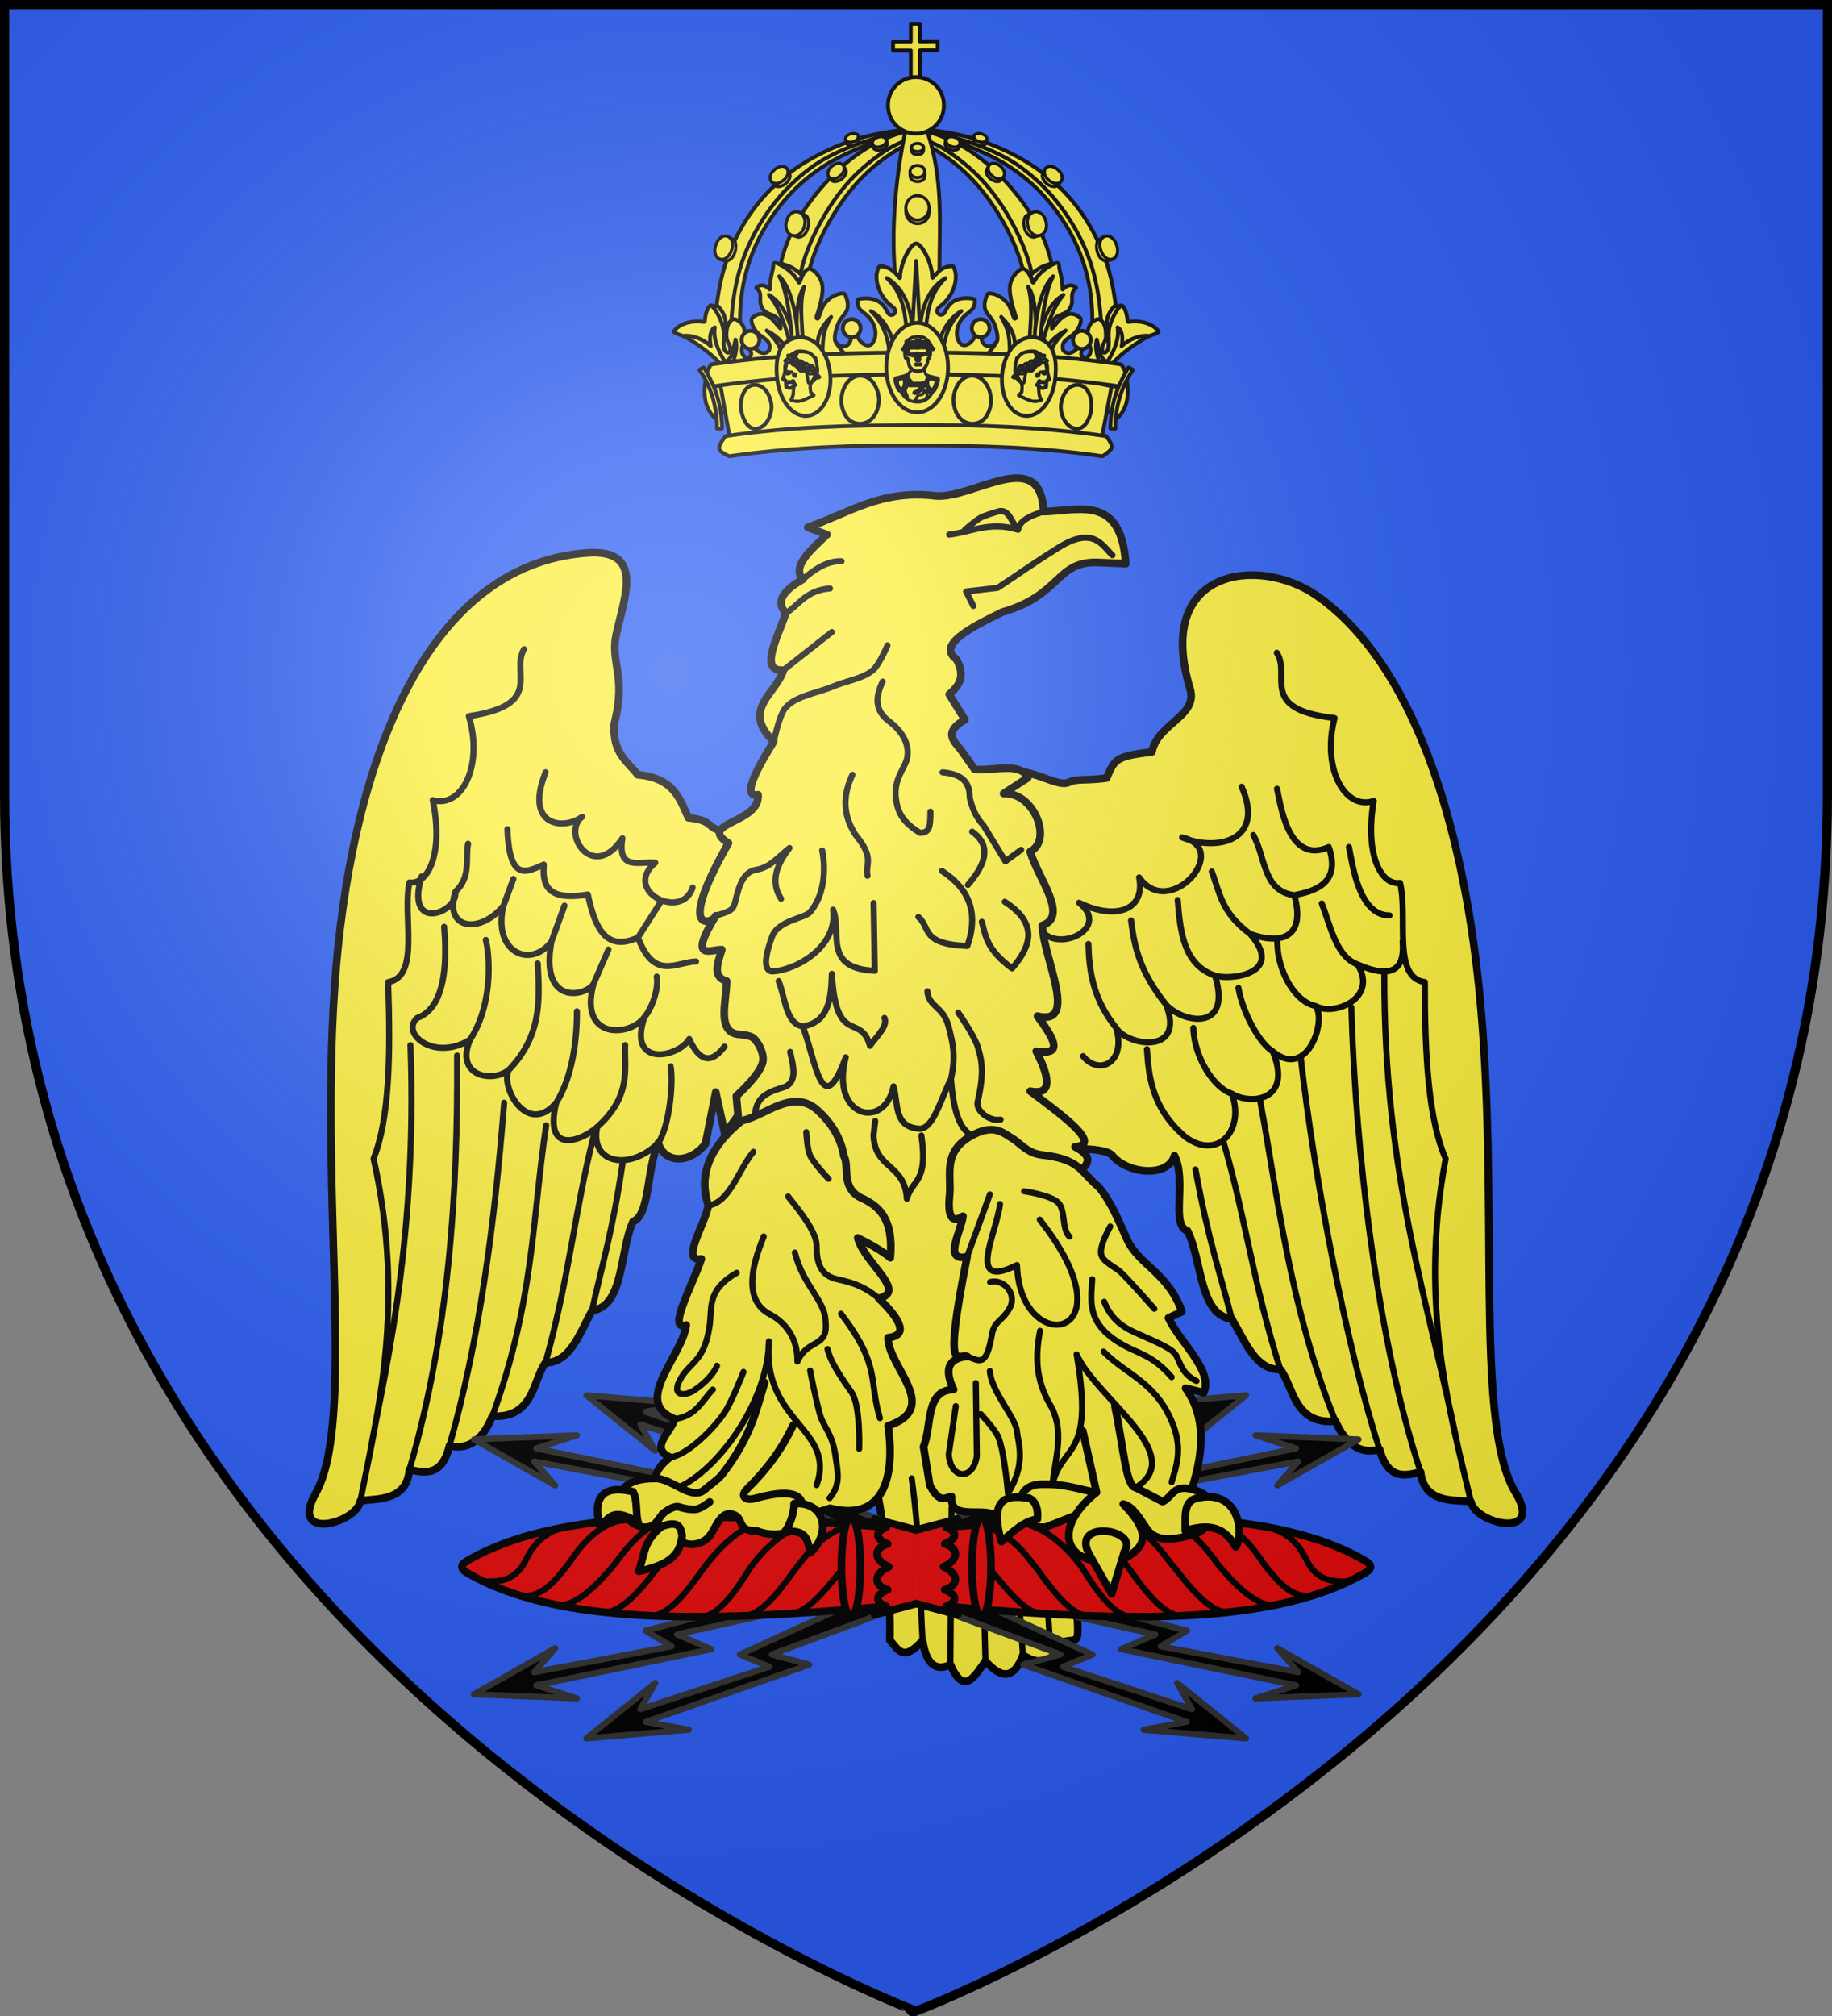 <svg xmlns="http://www.w3.org/2000/svg" xmlns:xlink="http://www.w3.org/1999/xlink" width="600" height="660"><rect width="100%" height="100%" fill="#808080" stroke="none"/><radialGradient id="e" cx="220" cy="220" r="405" gradientUnits="userSpaceOnUse"><stop offset="0" stop-color="#fff" stop-opacity=".31"/><stop offset=".19" stop-color="#fff" stop-opacity=".25"/><stop offset=".6" stop-color="#6b6b6b" stop-opacity=".125"/><stop offset="1" stop-opacity=".125"/></radialGradient><path fill="#2b5df2" d="M1.5 1.5h597V260c0 286.31-298.5 398.5-298.5 398.5S1.5 546.31 1.5 260z"/><g stroke="#000" stroke-linecap="round" stroke-linejoin="round" stroke-width="2.485"><g stroke-width="2.483"><path fill="#fcef3c" d="M249.224 254.554c-4.624 2.778-9.36 5.612-14.539 3.288-2.428-1.09-1.95-2.932-8.804-3.62-2.865-6.142-4.655-12.892-16.448-13.98-3.42-4.418-8.305-6.921-7.666-16.632 4.21-16.239-1.84-20.119.926-30.132 2.529-11.572 8.661-26.698-9.752-25.365-53.859 3.898-77.38 71.289-82.16 141.613-4.693 69.043 6.869 141.096-6.158 164.187-8.809 15.615 13.412 9.638 14.538 2.453 3.68-1.003 15.172.792 15.97-10.205 4.85.985 10.61 2.427 13.038-7.82 3.661 1.017 9.856.693 13.952-9.61 13.5.853 13.222-11.863 17.271-17.357 8.01.025 11.138-9.624 15.113-16.864 10.557-1.583 8.929-19.343 13.372-29.042 5.512-2.007 4.408-17.096 8.184-25.507 2.306 7.152 10.79 6.385 15.373.205l3.334-16.77 2.95 13.515 18.783-25.86z" transform="matrix(1.007 0 0 1.007 -1.996 11.726)"/><path fill="none" stroke-width="1.987" d="M216.06 359.961c3.702-5.499 5-20.008 4.02-24.941m-23.876 19.744c11.375-10.113 8.78-19.338 9.099-26.646m-22.424 18.765c5.108-8.15 6.775-19.929 6.736-29.728m-51.912 2.127c10.452-3.676 9.326-22.559 8.72-29.609m8.473 36.66c7.877-12.153 6.143-28.509 5.086-32.397m7.482 42.256c10.884-11.253 9.987-23.162 9.402-34.627m-26.82-23.246c5.2-4.883 3.248-10.391 4.167-15.648m11.49 20.23 3.252-8.808m12.377 20.393 4.233-11.702m9.454 25.454 4.858-11.174m11.715 21.967c2.363-2.837 4.673-8.953 3.982-13.175m-6.097-12.703 7.41-11.61m-81.418 46.594c2.478 66.436-9.757 112.327-12.954 131.547m12.617 6.477c12.632-43.338 15.819-88.633 15.516-134.652m-2.479 126.832c9.528-33.346 14.641-71.367 17.778-111.48m-3.826 101.87c13.624-37.497 12.918-63.994 17.491-94.543m-.22 77.186c7.974-28.85 9.337-48.516 15.69-73.789m-.577 56.925c3.365-15.32 6.745-25.779 10.084-48.794m-32.165-166.314c-4.536 7.537 6.943 18.102-17.964 21.786 4.768 16.048-2.193 30.04-11.73 27.294 3.58 17.315-1.504 27.58-7.599 26.78-2.288 10.816 3.678 30.643-6.92 32.387.863 23.41.435 44.556-4.73 57.395 10.59 47.355 1.214 83.04-4.32 111.322m108.088-199.468c-3.411 10.94-23.062 1.163-12.14-8.07-4.909-.583-12.462 2.896-10.692-7.942-9.407 14.438-20.031-1.545-13.112-6.986-5.807 4.414-18.97 3.282-11.872-14.47m48.925 61.506c-6.539.201-13.595 6.32-18.881-7.783-10.517 4.824-14.058-3.362-16.295-13.98-13.329 2.188-14.85-3.12-14.332-9.721-5.391 2.207-11.199 6.16-11.836-11.546m70.601 70.7c-4.401 5.817-8.21 4.856-11.463-2.462-3.398 5.99-20.264 9.47-14.56-7.113-4.566 6.4-21.511 7.605-16.573-10.793-2.39 4.032-17.586 7.32-13.687-13.752-6.937 9.04-19.153 3.362-15.629-11.586-7.683 9.273-19.399 7.722-15.657-4.581 1.14 6.57-16.526 13.685-10.945-5.045m76.96 86.687c-9.208 9.113-22.327 6.845-19.857-5.197-5.068 4.533-17.463 9.38-13.325-7.88-9.532 11.09-18.276-5.344-15.415-10.692-5.46 4.395-17.655 1.933-12.568-9.859-11.675 7.306-22.848-2.067-17.193-7.051" transform="matrix(1.007 0 0 1.007 -1.996 11.726)"/></g><g stroke-width="2.472"><path fill="#fcef3c" d="M317.13 238.626c20.205-5.06 28.612 5.258 33.706 2.755 2.388-1.174 5.21-.366 12.034-1.294 2.65-6.238 2.928-6.983 14.676-8.482 1.74-9.189 15.026-11.525 12.348-20.396-11.855-39.271 22.593-43.063 40.96-30.254 31.391 21.89 47.114 73.563 52.59 126.658 7.1 68.837-1.939 141.249 11.885 163.87 9.349 15.3-13.067 10.102-14.442 2.96-3.714-.874-15.135 1.321-16.318-9.641-4.812 1.153-10.518 2.796-13.302-7.36-3.623 1.144-9.825 1.037-14.279-9.118-13.462 1.324-13.628-11.393-17.866-16.743-8.004.305-11.467-9.23-15.692-16.326-10.606-1.213-9.599-19.019-14.378-28.558-5.578-1.812-.136-16.05-4.203-24.323-2.055 7.227-15.427 5.876-20.222-.14-6.217-6.382-59.855 6.652-34.661-25.97z" transform="matrix(1.011 0 0 1.011 -4.419 11.998)"/><path fill="none" stroke-width="1.978" d="M444.104 300.416c11.833 5.154 15.367 1.169 14.642-7.508m-23.91-30.47c-13.457 5.955-15.7-14.633-16.783-18.88m5.619 34.456c-10.218-1.238-9.34-12.549-13.293-19.475m-44.43 62.449c-7.441-9.24-8.76-18.225-8.988-27.163m25.187 19.69c-8.852-11.07-10.321-19.276-11.37-27.32m27.203 17.86c-9.994-3.366-11.31-13.886-12.09-24.483m23.421 10.957c-9.41-6.945-9.842-13.513-12.393-20.17m-8.342 86.094c-11.722-9.71-12.092-21.28-12.666-28.573m27.473 14.377c-5.589-1.655-12.133-11.453-12.436-21.247m53.156-20.594c-7.066-2.561-8.831-13.025-11.555-19.708m-1.986 33.185c-6.487-1.174-12.365-11.035-12.405-20.64m-1.508 35.306c-4.251-2.494-9.708-12.446-11.086-20.507m48.938-23.487c-10.035.09-12.039-16.913-13.14-22.134m11.448 40.743c-.158 66.48 14.212 105.671 24.137 154.692m-12.378 6.936c-14.137-42.87-21.127-104.454-22.43-150.455m9.128 143.094c-10.686-32.993-20.981-86.768-25.516-126.747m11.237 117.63c-14.924-36.998-18.8-73.69-24.437-104.06m6.571 87.317c-8.976-28.555-11.025-48.16-18.255-73.195m2.563 56.87c-3.898-15.195-7.641-25.529-11.78-48.413m26.339-167.334c4.796 7.374-6.307 18.333 18.713 21.145-4.205 16.205 3.24 29.946 12.676 26.868-2.973 17.43 2.465 27.512 8.528 26.499 2.665 10.73-2.606 30.752 8.047 32.125-.045 23.425 1.12 44.543 6.73 57.194-8.93 47.696 1.686 83.032 8.204 111.103m-140.333-187.12c3.791 10.814 24.616 1.985 13.38-6.86 11.627 5.736 21.597 2.564 19.45-8.206 9.905 14.1 30.227-9.328 13.928-12.942 11.438 4.648 27.008 1.08 19.294-16.413m-51.388 87.23c5.204 6.497 14.082 2.025 10.73-9.144 3.605 5.868 22.48 8.901 16.2-7.473 5.62 5.996 21.41 8.754 15.833-9.46 4.338 1.57 23.054-.208 11.331-13.526 8.736 3.274 18.404 2.3 14.36-12.515 5.963-1.23 15.332-3.41 11.163-15.576m-46.258 94.015c10.52 7.56 19.131-2.689 14.807-14.196 5.715 3.685 20.053 2.702 13.266-13.698 11.149 9.463 17.576-9.831 13.913-14.666 6.081 3.487 20.41-2.627 13.541-13.477" transform="matrix(1.011 0 0 1.011 -4.419 11.998)"/></g><g stroke-width="2.482"><path fill="#fcef3c" d="M366.299 171.757c-1.514-22.662-15.264-17.182-26.748-16.913-.783-21.663-22.969-4.087-35.007-5.114-17.91-2.208-28.567 5.739-41.695 10.227l6.294 2.36c-5.495 5.17-11.531 10.401-7.867 14.554-7.567 4.244-8.41 7.816-5.507 11.013-2.949 8.36-8.754 19.059-.787 18.488-2.18 7.493-14.016 12.917-3.146 23.207-8.714 13.946-8.951 18.003-5.114 17.307.782 9.318-20.091 9.14-9.637 15.734-18.045 31.67-4.178 25.555-4.13 23.6-9.051 14.872-1.894 11.041 1.967 11.014-1.326 4.334-3.187 8.936 1.573 10.227-.16 6.918-3.101 16.22 3.54 17.307 0 0 3.91.167 5.114 1.18 1.861 1.566 3.45 5.06 3.146 7.474-.536 4.261-8.653 11.407-8.653 11.407l1.967 22.027c27.257 44.986 48.813 93.35 47.988 154.977 2.535 2.511 4.104 7.439 10.62 0 1.094 6.946 3.763 10.349 9.047 7.867 4.514 10.292 7.903 3.7 11.407-1.18 5.723 6.534 9.615 5.127 12.193-1.966 4.937 3.342 9.485 2.803 13.374-4.327 4.02-1.023 4.859 1.169 4.327-7.474-6.294-101.09 20.064-82.917-.393-144.357 3.04-2.698 6.736-5.331-.394-9.047 8.624-.641-2.64-9.238-14.554-18.094 6.281 1.299 7.223-2.742 1.967-12.98 9.544 1.576 5.233-4.764.394-11.407 13.607 3.25 1.911-18.805 1.573-29.5 8.75-2.968-1.448-15.41-3.934-23.995 7.483-3.798 1.075-19.454-8.653-18.88l7.867-5.114c-2.26-5.304-11.328-2.099-17.307-2.753l-4.72-6.687c-2.457-2.816-5.16-5.604 1.573-9.44l-5.114-8.26c3.083-2.655 5.48-5.652 2.36-11.407-6.2-4.456 3.607-9.853 14.948-15.34 19.194-5.495 17.386-16.62 31.074-16.128z" transform="matrix(1.007 0 0 1.007 -.168 11.574)"/><path fill="none" stroke-width="1.986" d="M341.518 520.26c-.926-12.677-1.27-26.864-1.573-36.581m-7.08 42.875-2.754-38.155m-9.44 40.121-1.18-44.054M309.264 529.7l.393-51.134m-9.44 43.267c-.997-17.203-.674-31.766-3.54-52.708m3.16-111.47c2.24 15.765-3.003 14.072-4.73 20.582-.693-11.54-10.351-9.43-10.847-20.583l.557-4.728m-51.862-66.706c6.569-2.029 5.552-1.991 7.08-7.473 1.267-4.545 3.01-6.936 6.097-7.474 4.667-.813 7.118-4.176 10.817-7.08-5.717 7.307-5.388 12.346-2.753 16.52m52.511-41.104c7.277.59 8.86 4.027 8.85 8.26.72 3.016 1.731 6.032 4.524 9.047l7.08 11.604 5.113-3.737m-17.307 11.407c8.567-9.823 5.173-14.55 1.377-17.307m10.62 22.814c10.772 6.909 8.802 14.204 2.36 21.634-8.315-6.127-8.574-10.528-9.833-15.144m6.097 64.312c-3.819.694-8.095-3.03-7.474-5.704 2.248-9.671 1.393-13.634 0-18.093-1.135-3.633-6.293-11.014-6.293-11.014m-66.279 37.17c-.143-8.26 1.627-10.535 9.244-12.783 5.136-1.516 3.26-7.275 2.36-11.603m30.68-11.014c1.192 2.62-2.533 5.944-4.72 9.047-3.039-10.953-11.001.426-12.39-23.404-.24 8.065-.965 15.736-9.44 17.11-5.494-.814-5.682-9.209-7.867-14.75m56.051 31.86c1.72-7.961.481-12.082-.786-17.11-1.655-6.565-6.538-6.347-6.884-11.407m-40.514 11.407c4.278 11.349 6.173 31.244 13.964 10.03-5.153 19.636 12.653 23.859 15.537 9.44 1.603 5.411-.069 13.161 8.26 13.768 4.71.393 7.128-9.917 10.423-16.127.742 9.362 2.444 17.124 7.867 18.684m-30.09-147.898c-1.667 3.597-3.447 8.689 1.966 12.784 3.735 2.826 6.753 6.792 6.097 11.604-.479 3.51-4.645 7.027-3.737 13.767.53 3.934 1.962 7.523 7.867 11.013 3.178-.02 3.313-2.144 3.344-6.883M282.32 273.24c-.812-4.125 2.473-5.518-3.934-13.374-4.363-6.778-3.946-13.215-.983-19.47m6.883 41.694.394 22.028c-17.078-.763-10.547-12.543-13.57-19.864 1.66 12.07-12.115 19.81-19.864 20.06-3.864-.444-.897-8.7 0-11.21 1.94-5.435 10.635-5.98 12.39-8.064 6.768-8.034 3.933-20.06 3.933-20.06m38.941 6.687c8.73 5.64 12.112 13.506 8.26 24.387-15.375-.63-11.789-6.001-15.93-9.44m-47.004-57.035s1.638-8.03 3.54-10.62c3.077-4.193 10.965-5.2 15.733-7.277 3.858-1.68 9.803-2.553 12.98-5.31 2.118-1.838 4.72-8.064 4.72-8.064m-33.827 8.064 15.734-12.39m-14.947-6.098c4.458-2.921 6.626-7.48 14.357-8.063m-8.85-2.95c3.979-3.484 8.087-6.066 12.587-5.9m57.428-10.227c-2.078-2.08-2.92-7.245-6.687-5.9 0 0-3.967 1.126-5.507 1.966-1.699.927-5.113 3.934-5.113 3.934m25.567-5.9c-6.56 1.966-7.925 3.933-8.26 5.9-9.166-2.86-15.121.7-22.42 1.573m53.1 6.687c-3.417-3.269-6.193-9.599-17.7-2.36-10.149 6.385-13.254 8.845-19.667 12.98l-10.227 1.18 2.36 4.72" transform="matrix(1.007 0 0 1.007 -.168 11.574)"/></g><g stroke-width="2.481" transform="matrix(1.008 0 0 1.008 -5.834 11.04)"><g id="b" stroke="#000" stroke-linecap="round" stroke-linejoin="round" stroke-width="2.481"><use xlink:href="#a" width="600" height="660" stroke-linejoin="bevel" transform="matrix(1 0 0 -1 0 995.867)"/><path id="a" fill-rule="evenodd" stroke="#313131" stroke-linecap="round" stroke-linejoin="round" stroke-width="1.985" d="m213.86 544.185 4.808-8.527-22.352 17.996 33.27-2.81-14.017-2.558 53.11-18.576-12.108-3.326 44.404-16.5-.096-8.504-54.7 25.056 9.58 3.946zm-34.496-12.023 6.818-7.805-26.407 14.963 33.451 1.34-13.18-4.249 56.84-11.735-11.112-4.77 58.474-13.033 1.547-6.637-70.267 18.437 8.47 5.07z"/><path fill="#e20909" d="M303.475 485.983c-57.56-5.272-113.46-8.952-145.991 10.045-1.043.61-1.636 1.226-1.611 1.898.024.673.667 1.35 1.764 1.987 32.553 18.898 88.369 15.248 145.838 9.984"/><path fill="none" stroke-width="1.985" d="M279.24 499.032c-3.5 3.91-10.986 14.599-17.152 14.111m2.675-15.212c-2.454 2.962-10.834 16.468-17.759 15.92m2.76-15.92c-2.358 3.505-9.774 16.736-16.7 16.189m16.7-16.189c2.247-2.952 9.652-12.783 20.817-14.668m-35.815 14.668c-2.836 3.641-10.881 16.415-17.806 15.867m17.806-15.867c2.151-2.816 10.218-13.648 21.383-15.533m-36.382 15.533c-2.071 2.351-10.89 15.276-17.814 14.728m17.814-14.728c2.534-2.612 9.206-14.242 20.37-16.128m-35.368 16.128c-2.55 2.894-10.82 13-17.744 12.452m17.744-12.452c2.438-2.816 9.206-14.242 20.37-16.128m-35.368 16.128c-2.931 3.505-7.43 10.004-14.355 9.457m14.355-9.457c2.151-2.544 7.77-13.474 18.935-15.359m-33.355 15.36c2.009-2.813 4.146-11.251 15.31-13.136m-15.31 13.135c-2.47 3.295-5.666 5.23-12.59 4.683m102.002-4.683c2.151-2.544 7.22-10.747 17.91-13.76"/><ellipse cx="-497.961" cy="282.255" fill="#e20909" rx="16.175" ry="3.084" transform="rotate(-90)"/><path fill="#e20909" d="M303.475 485.955 289.96 482.4l3.789 2.694c-4.543 1.815-2.67 4.198.469 5.388-4.056 1.13-5.273 4.86.39 7.444-5.663 2.585-4.446 6.314-.39 7.444-3.139 1.19-5.012 3.574-.47 5.388l-3.788 2.694 13.515-3.555"/></g><use xlink:href="#b" width="100%" height="100%" transform="matrix(-1 0 0 1 606.949 0)"/></g><path fill="#fcef3c" d="M267.54 348.815c-8.008-6.479-16.563 2.353-24.07 3.836-11.402 9.214-13.946 18.428-10.952 27.642-1.055 6.057-9.243 18.535-2.264 17.362-2.965 8.732-11.316 23.786-4.907 21.514-1.258 10.19-17.84 25.097-3.775 30.572-1.082 4.239-8.415 9.415-1.51 12.455-9.31 7.527-2.67 10.554 5.285 13.21l29.44 4.152c5.455-.003 7.114 2.842 17.362-.754 23.174 5.847 19.701-21.878 18.872-26.798 17.542-5.869.005-19.123 0-28.685 6.677-.808 4.235-5.733-3.02-12.833 9.482-2.172-4.589-11.352-6.854-19.666 3.032 1.483 7.999 4.166 10.628 6.456 1.133-12.872-3.825-16.99-9.813-19.627-6.429-3.532-3.395-10.223-5.335-13.523-.867-5.627-4.014-10.928-9.087-15.313" transform="translate(-1.93 12.102)scale(1.006)"/><path fill="none" stroke-width="1.988" d="M271.668 371.6s-4.899-5.056-6.081-7.77c-.902-2.07-1.183-7.432-1.183-7.432m23.597 54.09c-2.792-2.234-5.734-4.372-11.603-5.778-3.278-.786-8.732-1.042-8.615-11.15.05-4.405-4.65-10.424-9.291-16.216m-25.974 2.949c7.055-1.053 9.777-11.636 14.656-17.476m28.548 52.704c13.007 17.06 8.927 21.513 12.669 33.953m-46.622-47.298c-9.739 5.63-8.004 11.146-8.784 16.892-1.604 11.806-6.156 12.011-9.29 17.23-3.7 6.158 1.135 6.097 4.053 4.223 3.236-2.078 6.499-5.263 7.602-8.108m36.656 43.075c3.799-4.392 2.626-8.711 1.858-14.02-1.031-7.124-3.708-8.892-4.899-12.839-1.3-4.307-3.296-14.63-3.296-14.63m5.661-6.992c1.11 5.272 7.227 12.956 8.108 14.527 2.647 4.721 2.196 17.906 2.196 17.906m-60.062-9.699c6.867-.802 8.868-5.861 12.426-9.558m-13.935 22.013c5.32-.354 14.469-9.408 17.99-14.918 2.282-3.573 5.912-12.838 5.912-12.838m23.818 36.825c6.442-18.503-17.793-20.215-15.541-46.792-.233 18.804-15.519 40.643-28.548 47.13m36.994-76.015c2.61 10.525 9.678 15.556 9.966 21.96 1.167 9.477-5.715 5.694-9.122 13.513.11-7.402-3.637-12.572-8.952-15.372-9.89-5.208-4.526-18.918-2.027-25.338" transform="translate(-1.93 12.102)scale(1.006)"/><path fill="#fcef3c" d="M341.21 363.83c-4.797-.524-7.314-3.907-9.237-5.067-3.189-1.924-6.101-5.024-12.838-1.69-10.843 5.367-7.282 13.358-8.108 20.271-.554 6.175.596 8.943 4.391 6.42-.775 5.394-6.537 14.87 1.352 13.175-8.111 40.759-2.577 31.137 0 32.433-6.748.721-7.2 4.877-4.392 10.811-9.371.089-6.988 11.931-9.798 18.581l2.028 12.5c3.312 6.292 5.008 3.965 7.094 3.717-.608 7.595 9.01 3.829 13.514 5.743l62.839-3.04c6.946-17.552 5.926-29.527-.175-37.946 2.104.487 4.236.973 5.918 1.459 3.195-7.172-7.658-16.217-11.487-24.325l4.392-2.027c-4.373-12.572-13.947-15.106-17.826-23.486-2.612-5.642-4.855-11.736-9.201-17.055-5.924-4.828-5.908-9.1-18.466-10.473" transform="translate(-1.93 12.102)scale(1.006)"/><path fill="none" stroke-width="1.988" d="m316.77 396.94 7.412-20.27m16.328 44.41c-1.757 9.361-1.188 16.765 3.918 25.144 4.03 8.469.896 16.402.135 25.005M313.08 445.57l-2.286 15.674c.544 8.164 7.837 8.708 9.143.653l-.326-23.837m4.571-3.919c.409 6.715 8.291 14.901 8.817 19.593.474 4.227 3.034 10.565-2.939 20.245 0 0-1.142-14.07-3.265-18.613-1.153-2.467-5.551-7.184-5.551-7.184m56.491-34.286s-7.377-8.389-10.776-11.756c-1.872-1.855-5.844-3.333-6.53-5.878-.75-2.781 2.938-9.143 2.938-9.143m-1.959 24.49c2.684 6.68 7.162 8.772 11.756 10.777 9.702 4.233 11.048 5.242 12.082 7.51 1.186 2.603 2.098 5.517 6.204 7.51m-67.206-32.216c4.584-1.202 8.78 3.973 6.465 8.313-2.387 4.477-5.09 4.275-5.835 8.634-1.923 11.241-4.224 8.595-8.104 7.234m18.557-53.736s8.605 1.216 11.084 3.695 1.11 8.716 3.694 11.083m-9.698-5.542c31.02 39.314-6.543 45.421-7.389 14.778-16.925 8.459-6.583-10.35-5.541-19.858m55.878 56.34c-5.968-6.938-10.559-7.615-15.24-10.16-12.861-6.99-10.952-14.47-10.621-21.704m3.694 23.552c7.39 7.542 16.624 9.687 22.167 22.628 3.769 8.8 1.59 14.43 0 19.857m-11.563 1.705c17.02-10.81-12.919-28.845-19.378-43.267 6.025 34.686-5.007 28.861-7.85 42.486" transform="translate(-1.93 12.102)scale(1.006)"/><g fill="#fcef3c" stroke-width="1.574"><path d="M610.796 231.18c2.26 4.865 5.37 9.1 9.46 13.11 1.641 1.61.353 2.538-1.592 1.999-9.952-2.76-10.253.702-9.5 3.205.115 4.859 6.674 4.658 8.992 3.503 4.251.133 2.79-2.405 4.714-3.274 2.728-1.233 3.716 2.326 5.128 4.263s4.542 2.203 5.608 1.22c2.144-1.977 8.29-.535 4.112-5.712l1.592 2.056c5.1 3.814 13.44-9.605-.221-9.366-3.417.06-7.34 4.682-10.051 2.285-1.314-1.162-2.781-2.061-3.655-3.198-6.013-7.825-6.938-13.174-8.715-18.857" transform="matrix(-1.588 0 0 1.588 1229.71 99.445)"/><path d="M637.718 249.494c-1.286-1.125-2.693-1.705-3.367-1.463-.922.332-2.582.65-3.551.508-1.044-.154-2.79-1.523-2.79-1.523" transform="matrix(-1.588 0 0 1.588 1229.71 99.445)"/><path d="M648.214 245.045c3.73-.578 6.054-1.744 11.24-1.675 4.04.055 4.925 2.803 4.306 5.262-.48 1.907-1.745 3.817-5.023 3.588l-8.849-3.468" transform="matrix(-1.588 0 0 1.588 1388.494 99.445)"/><path d="m651.047 232.39-2.833 12.655c6.781 5.363 7.588 11.487 2.153 13.632-2.926 1.155-6.606 1.513-10.045-1.435-1.95-1.672-3.11-4.185 2.391-9.806-2.051.532-3.39 2.948-4.783 5.023-2.124 3.161-6.192 2.364-10.524.956-2.356-.765-6.367-7.277 1.436-9.088 3.556-.826 3.828 1.752 5.74 2.63l5.5-2.87c2.125-.237 2.456-7.843 4.35-16.841" transform="matrix(-1.588 0 0 1.588 1388.494 99.445)"/><path d="M627.526 246.24c-8.84-2.092-9.797 7.557-8.012 10.045 2.684-4.84 6.461-4.487 10.404-3.348-.097-2.621.55-6-2.392-6.697m34.56 0c-1.412.752-1.855 2.28-1.674 4.305 2.912.453 5.113 2.683 7.414 4.664 2.932-10.015-2.116-9.453-5.74-8.969m-12.317 11.48c3.799-7.172-10.532-5.135-7.295-.478l2.63 8.73zm94.053-12.817c6.8-1.64 8.288 1.797 6.764 7.356-1.82-2.23-3.004-4.128-7.864-.93.599-1.634.071-4.554 1.1-6.426m-5.92 7.187c3.848 3.005 3.521 5.926 4.736 9.217-8.724-1.72-8.474-5.3-8.963-7.272.274-1.708.643-3.327 4.228-1.945m-30.61 5.412c.651-3.464 1-4.526 5.159-4.482-.851-.874-1.896-3.684-1.86-5.665-6.926-.427-7.39 6.676-3.299 10.147" transform="matrix(-1.588 0 0 1.588 1388.494 99.445)"/></g></g><g stroke="#000" stroke-linecap="round" stroke-linejoin="round" stroke-width=".993"><path fill="#fcef3c" d="m353.385 112.93-4.134-.67-1.275 4.69c-.12.289 0 .327.213.523l3.055 2.792zm-106.61-.205 4.133-.67 1.275 4.69c.121.29.001.328-.213.524l-3.055 2.792z" transform="matrix(1.259 0 0 1.259 -77.43 -15.269)"/><path fill="#fcef3c" d="m248.813 111.756 2.85 15.951c35.218-4.498 61.575-1.143 96.161-.14l2.84-14.999c-34.875-7.759-73.144-6.693-101.851-.812" transform="matrix(1.259 0 0 1.259 -77.43 -15.269)"/><g fill="#fcef3c"><path d="M319.639 104.384c2.413.132 2.934-3.353 1.558-3.61-.908.545-1.232 1.207-1.829 1.334-2.159.459-2.875-1.775-2.585-3.131-.547-.014-1.52-.099-1.531-.018-.103.712-.433 1.417-1.14 2.066-.959 1.02-2.39 1.357-3.123-.018-.834-1.313-.852-3.454.429-5.53 1.497-2.384 3.739-2.273 3.662-5.057 0-.41-.006-.534-.378-.599-4.934-.821-6.528 1.695-7.288 3.229-.835 2.129-3.47.168-1.338-1.282 3.252-2.385 4.934-6.94 3.615-9.926-.202-.57-.407-.596-.93-.532-2.114.3-3.222 1.369-4.34 2.721-.412.578-.412.342-.428-.349-.088-3.251-2.777-8.24-4.164-8.24s-4.075 5.042-4.163 8.294c-.017.69-.017.926-.43.348-1.117-1.352-2.225-2.422-4.339-2.72-.523-.065-.728-.038-.93.531-1.32 2.987.363 7.541 3.615 9.927 2.132 1.45-.503 3.41-1.338 1.281-.76-1.533-2.354-4.05-7.288-3.228-.372.065-.378.189-.378.598-.077 2.784 2.165 2.673 3.662 5.058 1.281 2.075 1.263 4.217.43 5.53-.734 1.375-2.165 1.037-3.124.017-.707-.649-1.037-1.354-1.14-2.066-.011-.08-.984.005-1.531.018.29 1.356-.427 3.59-2.586 3.13-.596-.126-.92-.787-1.828-1.332-1.376.257-.855 3.741 1.558 3.609" transform="matrix(1.259 0 0 1.259 -77.43 -15.269)"/><path fill-rule="evenodd" d="M306.836 103.136c.493-3.373 1.508-7.032 4.76-10.12-2.984 1.736-4.633 4.58-5.524 7.198-.178.58.458 1.445.764 2.922m-4.39-6.419c.423-3.907 1.064-8.518 5.027-12.282-5.02 2.922-6.262 8.977-6.47 11.823zm-9.613 6.419c-.493-3.373-1.508-7.032-4.76-10.12 2.984 1.736 4.633 4.58 5.523 7.198.178.58-.458 1.445-.763 2.922m4.389-6.419c-.422-3.907-1.063-8.518-5.026-12.282 5.02 2.922 6.262 8.977 6.47 11.823z" transform="matrix(1.259 0 0 1.259 -77.43 -15.269)"/><path d="m300.992 100.779-1.163-20.816-1.163 20.816" transform="matrix(1.259 0 0 1.259 -77.43 -15.269)"/></g><g transform="matrix(1.259 0 0 1.259 -77.43 -15.269)"><g id="d" stroke="#000" stroke-linecap="round" stroke-linejoin="round" stroke-width=".993"><path fill="#fcef3c" stroke="none" d="M297.285 45.998c-8.188-.155-17.479 4.058-18.164 4.3-9.729 3.444-16.264 9.318-23.115 18.306-1.71 2.243-4.048 6.602-5.858 12.2-1.102 3.413-1.917 7.743-2.539 11.01 2.037 4.392 4.125 6.745 6.338 3.979l.87-10.092c.415-4.82 3.348-10.698 6.886-16.164 3.803-5.876 9.154-11.64 17-16.08l13.46-5.373c-8.368 3.536-14.355 9.129-20.595 17.314-2.753 3.612-5.135 8.359-6.902 14.995 1.773.944 3.725 1.836 4.98 2.927l.301.116c.772-.287 1.707 1.54 2.16-1.344 1.197-4.688 3.57-10.085 7.108-15.551 3.803-5.876 8.898-11.64 16.744-16.08l.045-1.178c-.167.051-.335.118-.502.176.618-.35 1.035-.566 1.035-.566l.25-2.489a48 48 0 0 0-3.1 1.067l-.185-.057z"/><path fill="none" d="M251.771 95.287c.281-4.14.848-8.296 1.976-12.404 1.593-5.795 4.43-11.622 8.573-17.118a49 49 0 0 1 10.666-10.404c5.317-3.794 13.672-6.871 20.305-8.266 1.073-.226 3.034-.594 3.996-.728m-7.545 2.401c-2.121.706-6.016 2.384-7.992 3.3-8.68 4.027-15.268 9.85-20.49 18.008-4.9 7.657-7.377 16.526-7.24 25.818M264.576 80.8c1.232-5.556 3.697-10.594 6.703-14.874 6.974-9.933 16.048-17.214 26.033-19.615m-.863 2.643c-3.606 1.344-7.607 4.288-10.788 7.12-4.785 4.26-8.865 9.991-11.994 16.34-1.527 3.099-2.827 6.344-3.662 9.744-.097.398-.16.829-.244 1.232m27.692-37.56c-5.477.528-11.116 1.63-16.016 3.46-6.362 2.377-12.047 5.554-16.85 9.666-5.34 4.573-9.228 10-12.053 15.952-2.55 5.374-3.869 10.705-4.646 17.002m21.758-8.59.301.116c.773.113 1.657 3.512 2.16-1.344 1.197-4.688 3.57-10.085 7.108-15.551 3.803-5.876 8.898-11.64 16.744-16.08"/><path fill="#fcef3c" d="m245.1 110.804 1.229-.759c1.64 5.615 2.213 9.147 1.784 10.721l-.175.489c-2.906-2.408-3.68-6.169-2.838-10.45M254.244 107.18c.16.11.797-.27 1.582-1.567.179-.295 1.046-.798 1.095-1.395.063-.764-.705-1.645-.512-2.045.274-.567 1.102.117 1.158.13 2.186 2.651 3.63 1.433 4.024.918.615-2.283-.972-2.81-2.454-4-1.007-.81-1.965-2.164-2.147-3.656-.1-.608.13-.763.564-1.099.823-.595 1.677-.815 2.415-.689 1.67.286 3.078 2.072 3.894 3.066.443.54.697.869.692.649q-.006-.227-.011-.437c.051-.875-.294-1.726-.889-2.263-1.309-1.158-3.435-.854-4.177-3.29-.34-.879-.135-1.63-.18-2.478-.054-.932-.468-1.594-.908-1.819-.422-.299.01-.42.292-.594 1.905-1.053 3.092 1.157 3.083.75-.037-1.6.397-3.7.647-4.616.288-1.059.252-1.837.277-1.898.16-.391.51-.438.959-.25 1.568.66 4.53 2.185 5.525 4.626.265.573.348.425.508-.026.484-1.446 1.41-3.468 2.71-3.13.94.243 3.176 2.486 3.1 5.241-.053 1.878-.58 3.993-1.08 5.572-.206.653-.42 1.235-.516 1.655-.12.376.319.67.485.323.213-.449.481-1.246.778-2.038.574-2.031 2.736-4.012 5.211-4.383.535-.082.943-.04 1.134.592.14.463.479 1.246.533 2.15.12 1.98-.95 2.662-1.835 3.905-.572.83-.854 1.651-1.124 2.562-.425 1.444-.48 2.39-.35 3.023.13.597 2.308 3.482 2.859 3.79M249.778 99.336h2.245v4.761h-2.245z"/><path fill="#fcef3c" d="M249.827 108.26c-6.212-9.217-13.84-8.986-12.984-10.054 1.616-2.018 4.542-2.676 7.176-2.442.84.143.87.126.877-.627.244-2 .937-3.526 1.503-3.551 1.6.737 2.66 2.636 3.068 4.173.55 2.261.198 4.757.278 6.202.036.662.273 1.53.905 1.829.45.189.707-.092.774-.475.02-.127.027-.287.023-.49a2.5 2.5 0 0 0-.305-1.218c-.322-.597-.781-1.275-.654-3.003.181-2.46 1.097-3.195 1.67-3.411.46-.198.892.057 1.255.263 2.55 1.458 1.795 4.768 1.294 6.498a3 3 0 0 0-.11 2.086c.225.757 2.287 2.588 2.457 2.784"/><path fill="#fcef3c" d="M239.357 99.486c2.018-.28 5.043.696 7.06 2.694-.492-2.308-.129-4.276 1.034-4.928-.455 3.046.773 5.728 2.341 8.46.73.959 1.68-.534 1.998-1.188.609-1.29.57-2.318 1.048-4.087.674 2.234-.27 4.845-1.102 7.203l-1.826.436-1.023-1.304c-2.706-3.107-6.433-5.478-9.53-7.286"/><path d="M260.926 98.077c1.906 1.796 2.879 3.227 3.585 4.817.295-.637.627-.842.785-1.199-1.087-1.598-2.634-2.708-4.37-3.618m.59-9.279c2.674 3.126 4.172 7.874 5.28 11.824l1.318-.596c-1.72-5.914-3.14-9.134-6.598-11.228m9.19-2.078c-1.253 3.915-.613 8.96-.41 13.032l-1.527.108c-.193-6.06.183-10.697 1.937-13.14m7.019 7.807c-2.093 3.608-2.123 5.307-2.23 8.843l-1.33-1.209c-.08-3.278 1.479-5.607 3.56-7.634" style="fill:#fcef3c;fill-rule:evenodd;stroke:#000;stroke-width:.993;stroke-linecap:round;stroke-linejoin:round"/><path d="M264.219 83.972c2.068 3.994 3.096 12.13 3.265 16.414l1.582-.403c-.011-.255.002.107-.013-.147-.391-6.548-1.9-12.995-4.834-15.864" style="fill:#fcef3c;fill-rule:evenodd;stroke:#000;stroke-width:.993;stroke-linecap:round;stroke-linejoin:round"/><path d="M258.52 102.005a2.305 2.346 0 0 1-2.305 2.346 2.305 2.346 0 0 1-2.305-2.346 2.305 2.346 0 0 1 2.305-2.346 2.305 2.346 0 0 1 2.305 2.346m26.355-2.882a2.305 2.346 0 0 1-2.304 2.346 2.305 2.346 0 0 1-2.305-2.346 2.305 2.346 0 0 1 2.305-2.346 2.305 2.346 0 0 1 2.304 2.346" style="fill:#fcef3c;fill-rule:evenodd;stroke:#000;stroke-width:.993;stroke-linecap:round;stroke-linejoin:round" transform="rotate(-.334)skewX(-.044)"/><path fill="#fcef3c" d="m246.4 91.586 1.931.22c2.885 3.129 1.456 5.142 2.16 7.006l-.713 1.489c.63-3.497-2.582-8.71-3.379-8.715m18.195-11.01c1.708.7 3.171.777 5.541 3.17l-.83 1.837c-.84-1.612-2.274-3.167-4.77-4.622zM246.452 106.9s-1.576 2.45-1.269 3.605c.253.957 2.298 2.028 2.298 2.028s8.803-1.347 18.488-2.005c9.774-.665 20.334-1.023 33.705-1.023l.005-5.712c-13.673 0-24.228.36-34.218 1.038s-19.009 2.07-19.009 2.07"/><path fill="#fcef3c" d="M277.457 109.275c.589 5.655-2.038 10.574-5.866 10.987s-7.256-3.888-7.903-9.536c-.623-5.431.548-8.5 2.74-9.898 3.154-2.01 6.606-.68 8.519 1.766 1.318 1.685 2.235 4.035 2.51 6.681M243.678 108.167l.576-.338c.332-.257.36-.115.524.167 3.039 5.265 4.276 8.938 4.54 15.118.016.379.101.473-.3.478l-.713.01c-.346.049-.3-.074-.298-.342 0-.392 0-.766-.01-1.124-.235-4.461-1.288-8.134-3.253-11.752a18 18 0 0 0-1.12-1.81c-.193-.242-.217-.247.054-.407zM258.284 123.588c-1.912.188-2.945-1.561-3.516-3.064-.765-2.013-.689-4.292.086-6.062.907-2.073 2.866-2.8 4.607-1.84 1.382.764 2.074 2.155 2.477 3.546.383 1.32.372 2.635-.171 4.144-.544 1.509-1.734 3.105-3.483 3.276m27.07-1.278a4.27 4.27 0 0 1-3.717-1.867c-.889-1.273-1.255-2.938-1.26-4.056-.013-3.62 2.198-6.554 4.91-6.554.669 0 1.314.166 1.888.502 1.474.863 2.243 2.331 2.68 3.835.414 1.428.402 2.85-.197 4.615s-2.112 3.442-4.303 3.525"/><g stroke-width=".794"><path fill="#fcef3c" d="M267.13 104.507c.921-.777 1.91-1.262 3.08-1.057 2.623.805 2.964.716 3.588 2.886.331 1.13.333 2.29.238 3.458a3.3 3.3 0 0 0-.577 1.073c-.137.42-.727.467-.93.879-.325.66-.248 1.684-.18 2.358.057.406 1.078.777.754.905-2.312.942-3.421 1.9-5.488 1.28-.465-.115-.443-.161-.225-.521.515-.919.595-2.41.674-3.283.062-.512-.51.596-.999.544l-.55-.06c-.458-.033-.558.045-.593-.445l-.096-1.377c.01-.311-.044-.31-.279-.326-.68-.059-.36-.32-.282-.533l.865-3.387.19-1.222.26-.552c.022-.412.305-.394.55-.62"/><path fill="#fcef3c" d="M266.93 104.625c1.85-1.368 3.425-1.063 5.199-.779l1.592 1.39.463 3.344-1.19 2.294-.74 1.118-.42-.284c-.29-.199-.139-3.921-1.543-3.079-.871.523-2.16-2.195-2.356-2.387-.542-.536 1.2-1.954 1.013-2.642-.147-.54-1.806 1.522-2.018 1.025"/><path fill="none" d="M273.882 106.312c.593 2.233.279 3.445-.968 4.738-.839 1.075-.714 1.736-.507 2.943.057.407 1.104.863.78.992-2.312.941-3.384 1.931-5.45 1.31-.466-.114-.358-.329-.14-.689.514-.918.24-2.02.32-2.892.419-.383.705-.393.643-.57-.667.533-1.603 1.2-1.917.901-.382-.363-.695-.753-.71-1.695.008-.311-.031-.347-.267-.362-.707.052-.438-.163-.161-1.116.136-.459.311-.745.15-1.2-.05-.142-.004-.296-.008-.427-.067-1.38.348-2.27 1.12-3.295 3.12-2.768 6.348-1.3 7.114 1.362z"/><path fill="#fcef3c" d="m266.016 108.584.541.24.927.05-.4.032-.096.251-.436.23c-.52.08-.434-.54-.569-.782zM266.12 111.406l.799-.084.257.284-.524.034-.488.087zM267.98 109.323c.14.02.28-.174.419.164l.064.245c.023.294.135.375-.456.152.024-.248-.331-.176-.028-.56M267.616 111.137c.14.02.28-.175.42.163l.064.246c.023.294.134.375-.456.151.023-.247-.331-.176-.028-.56M272.948 107.601c-.2.612-.03.712.248 1.199.079.138-.166-.309-.12-.045.078.437.437 1.618.591 1.764.039-.098.392.015.348-.118-.375-1.118-.918-1.906-1.067-2.8M270.717 106.621c.215 1.106.814 1.343 1.575 1.493-.1-.751-.735-1.793-1.575-1.493"/><path fill="#fcef3c" d="M270.138 108.039c.76.783 1.386.623 2.1.295-.478-.559-1.554-1.04-2.1-.295M272.838 107.946c.008.645.2.677.62 1.031.119.1-.256-.228-.127.001.213.381.932 1.355 1.125 1.436.005-.106.375-.129.29-.237-.713-.91-1.48-1.45-1.908-2.232z"/><path fill="#fcef3c" d="M272.27 107.187c.015 1.132.56 1.485 1.28 1.785.034-.759-.402-1.911-1.28-1.785"/><path fill="#fcef3c" d="M271.358 108.935c.844.68 1.447.442 2.12.027-.537-.494-1.662-.836-2.12-.027M268.844 107.3c.76.783 1.385.623 2.1.295-.478-.559-1.555-1.041-2.1-.295"/><path fill="#fcef3c" d="M267.324 106.62c.76.783 1.386.623 2.1.295-.477-.558-1.554-1.04-2.1-.295M269.286 105.969c.215 1.106.814 1.342 1.575 1.492-.1-.75-.735-1.792-1.575-1.492"/><path fill="#fcef3c" d="M267.752 105.076c.215 1.105.815 1.342 1.576 1.492-.101-.75-.735-1.792-1.576-1.492"/><path fill="#fcef3c" d="M266.422 104.518c.215 1.106.814 1.342 1.575 1.493-.1-.751-.735-1.793-1.575-1.493"/><path fill="#fcef3c" d="M265.663 105.95c.823.71 1.433.491 2.119.098-.523-.511-1.636-.89-2.119-.098"/></g><path fill="#fcef3c" stroke-width=".794" d="M284.165 47.078c.14.3.436.038.448.107.027.165.206.215.247.446.067.368.183.943.092 1.153-.133.345-.49.68-.905.902-.45.224-.936.314-1.402.262-.267-.031-.61-.119-.81-.329a11 11 0 0 1-.313-.81c-.075-.22-.09-.31-.063-.338.218-.23.15-.139.112-.222m9.842-.252c.154.332.482.042.495.118.032.183.228.239.274.494.074.407.202 1.043.1 1.274-.146.382-.541.754-1 .998a2.8 2.8 0 0 1-1.55.29c-.295-.035-.674-.132-.895-.364a13 13 0 0 1-.347-.896c-.082-.242-.099-.342-.069-.373.24-.255.166-.154.124-.246m-23.058 6.262c.336.364.604.26.653.352.117.223.235.35.4.66.264.494.543 1.075.508 1.415-.255 1.07-.957 1.918-1.876 2.347-.694.316-1.464.52-2.142.048a24 24 0 0 1-.81-.988c-.274-.387-.196-.564-.293-.665m6.208 8.683c.592.09.81-.216.925-.165.723.317 2.05.689 2.414 1.254.565 1.203.411 2.666-.135 3.763-.416.821-1.104 1.49-2.1 1.556-.054.002-1.2-.36-1.388-.413-.55-.158-.48-.25-.647-.272m12.67-18.237c.31.335.588-.134.633-.049.108.205.361.197.513.482.243.455.64 1.16.608 1.475-.03.51-.356 1.101-.807 1.567a3.5 3.5 0 0 1-1.73.937c-.363.072-.728.055-1.084-.128-.036-.018-.819-1.017-.905-1.139-.253-.356-.053-.417-.142-.51m-27.537 16.149c.563.12 1.178-.166 1.286-.11.676.345 1.69.852 1.966 1.26.475 1.188.201 2.793-.385 3.817-.447.766-1.146 1.37-2.106 1.376-.053 0-1.206-.349-1.383-.411-.52-.183-.375-.33-.534-.362"/><path fill="#fcef3c" stroke-width=".794" d="M283.347 49.009c-.913.24-1.775-.03-1.888-.676-.104-.591.495-1.16 1.408-1.4s1.817.076 1.9.528c.117.645-.506 1.307-1.42 1.548m7.182 1.25c-2.357.664-2.917-1.82-.561-2.485s2.917 1.82.56 2.484m-10.594 7.704c-2.5 1.966-4.403-.738-1.903-2.704s4.402.739 1.903 2.704M265.21 59.09c-2.736 2.152-4.82-.808-2.083-2.96s4.82.808 2.083 2.96M251.72 77.42c-1.506 3.877-5.446 2.099-3.94-1.778s5.446-2.098 3.94 1.778m19.054-6.561c-.955 4.07-5.655 2.963-4.7-1.107s5.656-2.963 4.7 1.107"/></g><use xlink:href="#d" width="100%" height="100%" transform="matrix(-1 0 0 1 599.668 0)"/></g><g fill="#fcef3c"><path d="M302.705 46.292c4.203 12.408 3.201 23.832 3.17 36.24l-1.807 1.81c-.116-4.064-2.84-8.9-4.239-8.9s-3.95 4.535-4.26 8.967l-1.272-1.627c-1.048-12.462.517-26.384 2.742-36.557zM250.264 125.534s-1.956 2.274-1.67 3.347c.234.888 2.625 1.882 2.625 1.882 16.085-2.31 32.517-2.894 48.453-2.811s31.829.372 48.616 2.811c0 0 2.254-1.338 2.433-2.28.18-.959-1.478-2.949-1.478-2.949-16.469-2.378-33.278-2.98-49.567-2.885s-32.274.358-49.412 2.885" transform="matrix(1.259 0 0 1.259 -77.43 -15.269)"/><path stroke-width=".794" d="M301.738 50.427c.01.304.011.643.011.782 0 .696-.695 1.144-1.551 1.144-.857 0-1.607-.448-1.607-1.144 0-.114.017-.577.019-.867m3.367 5.941c.196.243.12 1.34.12 1.651 0 .852-.85 1.4-1.899 1.4s-1.925-.575-1.925-1.427c0-.316-.153-1.253.049-1.498m4.902 9.797c-.01.576-.029 1.446-.048 1.566-.23 1.48-1.452 2.496-2.97 2.496-1.48 0-2.716-1.071-3.004-2.497-.042-.205-.063-1.57-.063-1.788" transform="matrix(1.259 0 0 1.259 -77.43 -15.269)"/><path stroke-width=".794" d="M301.756 50.484a1.06 1.587 90 1 1-3.174 0 1.06 1.587 90 1 1 3.174 0m.293 6.24a1.543 1.899 90 1 1-3.797 0 1.543 1.899 90 1 1 3.797 0m1.14 9.469a3.014 3.133.004 1 1-6.028 0 3.014 3.133.004 1 1 6.027 0" transform="matrix(1.259 0 0 1.259 -77.43 -15.269)"/><path d="M298.442 32.294V25.27h-4.622v-2.345h4.622v-4.622h2.354v4.582l4.623-.027-.001 2.383-4.584-.015.002 7.056" transform="matrix(1.259 0 0 1.259 -77.43 -15.269)"/><path d="M307.036 39.53a7.263 7.263 22.501 1 1-14.525 0 7.263 7.263 22.501 1 1 14.525 0" transform="matrix(1.259 0 0 1.259 -77.43 -15.269)"/></g><path fill="#fcef3c" d="M308.116 107.72a8.03 11.64 0 1 1-16.06 0 8.03 11.64 0 1 1 16.06 0" transform="matrix(1.259 0 0 1.259 -77.43 -15.269)"/><g stroke-width=".794"><g fill="#fcef3c"><path d="m297.388 110.632 3.315-.063c.177.664 3.216 1.303 4.177 1.623.034.296-.22.898-.573 1.526-.962 2.007-2.21 2.854-3.922 2.948-1.968.02-3.256-.717-4.252-2.208-.53-.802-.852-1.631-.68-1.66 1.164-.615 1.896-1.293 1.935-2.166" transform="matrix(1.259 0 0 1.259 -77.43 -15.269)"/><path d="m298.486 108.302 3.315-.062c.177.664-.029 1.906.932 2.225.085.758.005 1.72-.51 1.805-.852.22-2.9.135-4.131.192-1.122-.671-1.491-1.946-1.206-1.994 1.164-.615 1.561-1.293 1.6-2.166" transform="matrix(1.259 0 0 1.259 -77.43 -15.269)"/><path d="m298.608 107.647 3.315-.062c.177.664-.029 1.906.932 2.225.085.758-.43 1.74-.946 1.826-.852.219-2.463.114-3.695.171-1.122-.671-1.491-1.946-1.206-1.994 1.164-.615 1.561-1.293 1.6-2.166" transform="matrix(1.259 0 0 1.259 -77.43 -15.269)"/><path d="M296.916 103.317c-.166-1.93.844-2.878 1.812-3.239.552-.206 1.09-.095 1.389-.184 1.594-.475 4.002 1.42 3.382 3.422-.037.118-.58.653-.304.542l.326-.317c-.022 1.565-.296 2.002-.59 1.932l-.129.818-.188.655c-.98 1.99-2.006 1.814-2.445 1.872-.567-.01-1.476-.409-1.987-1.173-.36-.537-.314-1.162-.51-2.017-.06-.26-.127-.15-.386-.193-.476-.016-.429-1.561-.437-1.787-.006-.159.303.467.303.297.001-.169-.244-.447-.236-.628M302.365 112.493c.496-.042 1.617 1.01 1.383 1.378-.284.626-1.031-.16-1.406.11.63.385.294 1.682-.194 1.999-.578.375-1.492.476-2.094.467-.25-.004-.718.02-.654-.082.192-.06.82-1.605 1.177-1.564 1.319.152 1.442-.991 1.23-1.317-.54-.826-.505-.874-.171-.892.175-.009.463-.085.73-.099" transform="matrix(1.259 0 0 1.259 -77.43 -15.269)"/><path d="M297.177 100.918c1.762-1.005 1.4-1.113 3.051-1.256l1.772.344 1.55 1.552.056.77-.146.704-.394.786-.012-.101-.332.596c-.145-.119.079.65-.06-.473-.032-.262.075-.6.042-.917-.059-.575-.292-1.079-.63-.925-.82.372-2.54-.383-2.696-.567-.268-.315-1.036.521-1.61 1.066-.031.03.093.364.073.886-.022.573.04.797-.177.824-.147.019-.14-.314-.284-.623-.198-.429-.274-.645-.293-.756-.085-.48.236-1.463.09-1.91" transform="matrix(1.259 0 0 1.259 -77.43 -15.269)"/><path d="m300.815 104.038 1.28.013v.217l-.358-.008-.108.208-.407.158c-.469.023-.31-.367-.407-.588zM299.754 106.772h1.299l.017.247-.863.002-.25.018-.19.014zM299.957 104.455c-.02-.1-.002-.525-.095.042-.014.091-.137.931-.149 1.087-.055.142.073-.04.173.086.128.06-.078-.077.057-.083.048-.217.032-1.092.014-1.132M300.309 104.038l.087.006-.012 1.388c.066.076.06.283-.064.072-.157-.265-.07-1.287-.228-1.584zM300.022 105.698h.221l.017.21-.261.001-.064.015.058-.006zM300.46 105.684h.22l.018.21-.262.001-.064.015.058-.006zM300.56 104.411c.02-.1.003-.525.095.042.015.09.138.931.15 1.087.054.142-.074-.04-.173.086-.128.06.077-.077-.057-.083-.049-.217-.033-1.092-.014-1.132M297.706 109.728c-.03-.36-.174.304.073-.08l.168 1.043c.398.368 1.063.895.37.886-.144-.146-.476-.22-.584-.346-.609-.71-.476-1.182-.359-1.42zM299.64 113.91c.522-.064.757-.337.954-.637.727-.7.592-.18.362.474-.284.26-.757.466-1.222.674-.275.048-.39.034-.417-.015-.056-.1-.25-.23.323-.496M296.855 113.394c-.03-.36-.174.303.073-.08l.168 1.042c.36.373.57 1.253.328 1.198-.143-.146-.328-.2-.439-.324-1.11-1.253-.994-1.453-.876-1.69zM302.622 101.068c.056.556.223.57.61.844.11.077-.236-.178-.108.01.212.313.903 1.1 1.075 1.156-.004-.092.313-.14.231-.227-.681-.732-1.38-1.14-1.808-1.783M300.31 100.823c.373.795.87.86 1.471.827-.219-.548-.895-1.215-1.471-.827M300.325 102.566c.826.178 1.16-.199 1.482-.724-.547-.155-1.448.001-1.482.724M301.6 102.602c.76-.016.975-.416 1.148-.943-.51-.021-1.267.303-1.147.943" transform="matrix(1.259 0 0 1.259 -77.43 -15.269)"/><path d="M301.395 101.05c.373.795.87.859 1.471.826-.219-.548-.895-1.214-1.471-.826" transform="matrix(1.259 0 0 1.259 -77.43 -15.269)"/></g><path fill="none" d="M296.96 103.13c-.166-1.93.844-2.877 1.812-3.239.552-.205 1.09-.094 1.389-.184 1.594-.475 4.002 1.421 3.382 3.423-.037.118-.58.652-.304.541l.326-.317c-.022 1.565-.296 2.002-.59 1.933l-.13.817-.187.656c-.98 1.99-2.006 1.813-2.445 1.872-.567-.01-1.476-.41-1.987-1.173-.36-.538-.314-1.163-.51-2.018-.06-.26-.127-.15-.386-.193-.476-.016-.429-1.56-.437-1.786-.006-.16.303.467.303.296.001-.169-.244-.447-.236-.628" transform="matrix(1.259 0 0 1.259 -77.43 -15.269)"/><path fill="#fcef3c" d="m299.65 104.085-1.542.124.022.216.356-.045.128.195.422.116c.198-.01.553-.038.639-.132.118-.127-.068-.341-.025-.474M303.143 102.778c.392-.145.59-.345.69-.588.08-.2-.487-.511-.49-.762-.49.146-.52.783-.2 1.35" transform="matrix(1.259 0 0 1.259 -77.43 -15.269)"/><path fill="#fcef3c" d="M302.406 101.104c.26.839.743.97 1.344 1.022-.142-.573-.72-1.327-1.344-1.022" transform="matrix(1.259 0 0 1.259 -77.43 -15.269)"/><path fill="#fcef3c" d="M302.392 102.67c.759-.016.974-.417 1.147-.943-.511-.022-1.267.303-1.147.943M302.938 109.831l2.335.586c.42.03.33.33.35.642-.21.789-.398 1.538-.902 2.474-.05.354-2.176 1.218-2.384-2.059zM297.005 109.79l-2.335.587c-.42.03-.33.33-.35.641.11.81.35 1.43.8 2.475.05.354 2.278 1.217 2.486-2.059z" transform="matrix(1.259 0 0 1.259 -77.43 -15.269)"/><path fill="#fcef3c" d="m296.635 110.436-1.446.404c-.23.024-.181.075-.192.323-.025.607-.082.85.32 1.595.027.281 1.367 1.343 1.481-1.264zM303.228 110.534l1.778.446c.23.024.015.096.026.344-.182.607-.176.901-.577 1.646-.028.282-1.525 1.105-1.639-1.503zM298.034 101.11c-.056.556-.223.57-.61.844-.11.077.236-.178.109.01-.212.313-.904 1.1-1.076 1.156.004-.092-.312-.14-.231-.227.681-.732 1.38-1.14 1.808-1.783M300.347 100.865c-.374.795-.87.86-1.472.827.22-.548.896-1.215 1.472-.827M300.33 102.608c-.824.178-1.16-.199-1.48-.724.546-.155 1.447.001 1.48.724M299.056 102.644c-.76-.016-.975-.416-1.148-.943.511-.021 1.268.303 1.148.943" transform="matrix(1.259 0 0 1.259 -77.43 -15.269)"/><path fill="#fcef3c" d="M299.262 101.092c-.374.795-.87.859-1.472.826.22-.548.896-1.214 1.472-.826M300.625 101.76c-.746.46-1.196.242-1.683-.115.482-.34 1.411-.527 1.683.114" transform="matrix(1.259 0 0 1.259 -77.43 -15.269)"/><path fill="#fcef3c" d="M301.687 101.76c-.746.462-1.196.243-1.683-.114.482-.339 1.411-.526 1.683.114M297.513 102.82c-.391-.145-.59-.345-.689-.588-.081-.2.486-.511.489-.762.49.146.52.783.2 1.35" transform="matrix(1.259 0 0 1.259 -77.43 -15.269)"/><path fill="#fcef3c" d="M298.25 101.146c-.26.839-.743.97-1.344 1.022.142-.573.72-1.327 1.344-1.022" transform="matrix(1.259 0 0 1.259 -77.43 -15.269)"/><path fill="#fcef3c" d="M298.265 102.712c-.76-.016-.975-.416-1.148-.943.511-.022 1.268.303 1.148.943" transform="matrix(1.259 0 0 1.259 -77.43 -15.269)"/></g></g><path fill="url(#e)" d="M1.5 1.5h597V260c0 286.31-298.5 398.5-298.5 398.5S1.5 546.31 1.5 260z"/><path fill="none" stroke="#000" stroke-width="3" d="M1.5 1.5h597v258.46c0 286.265-298.5 398.438-298.5 398.438S1.5 546.225 1.5 259.96z"/></svg>